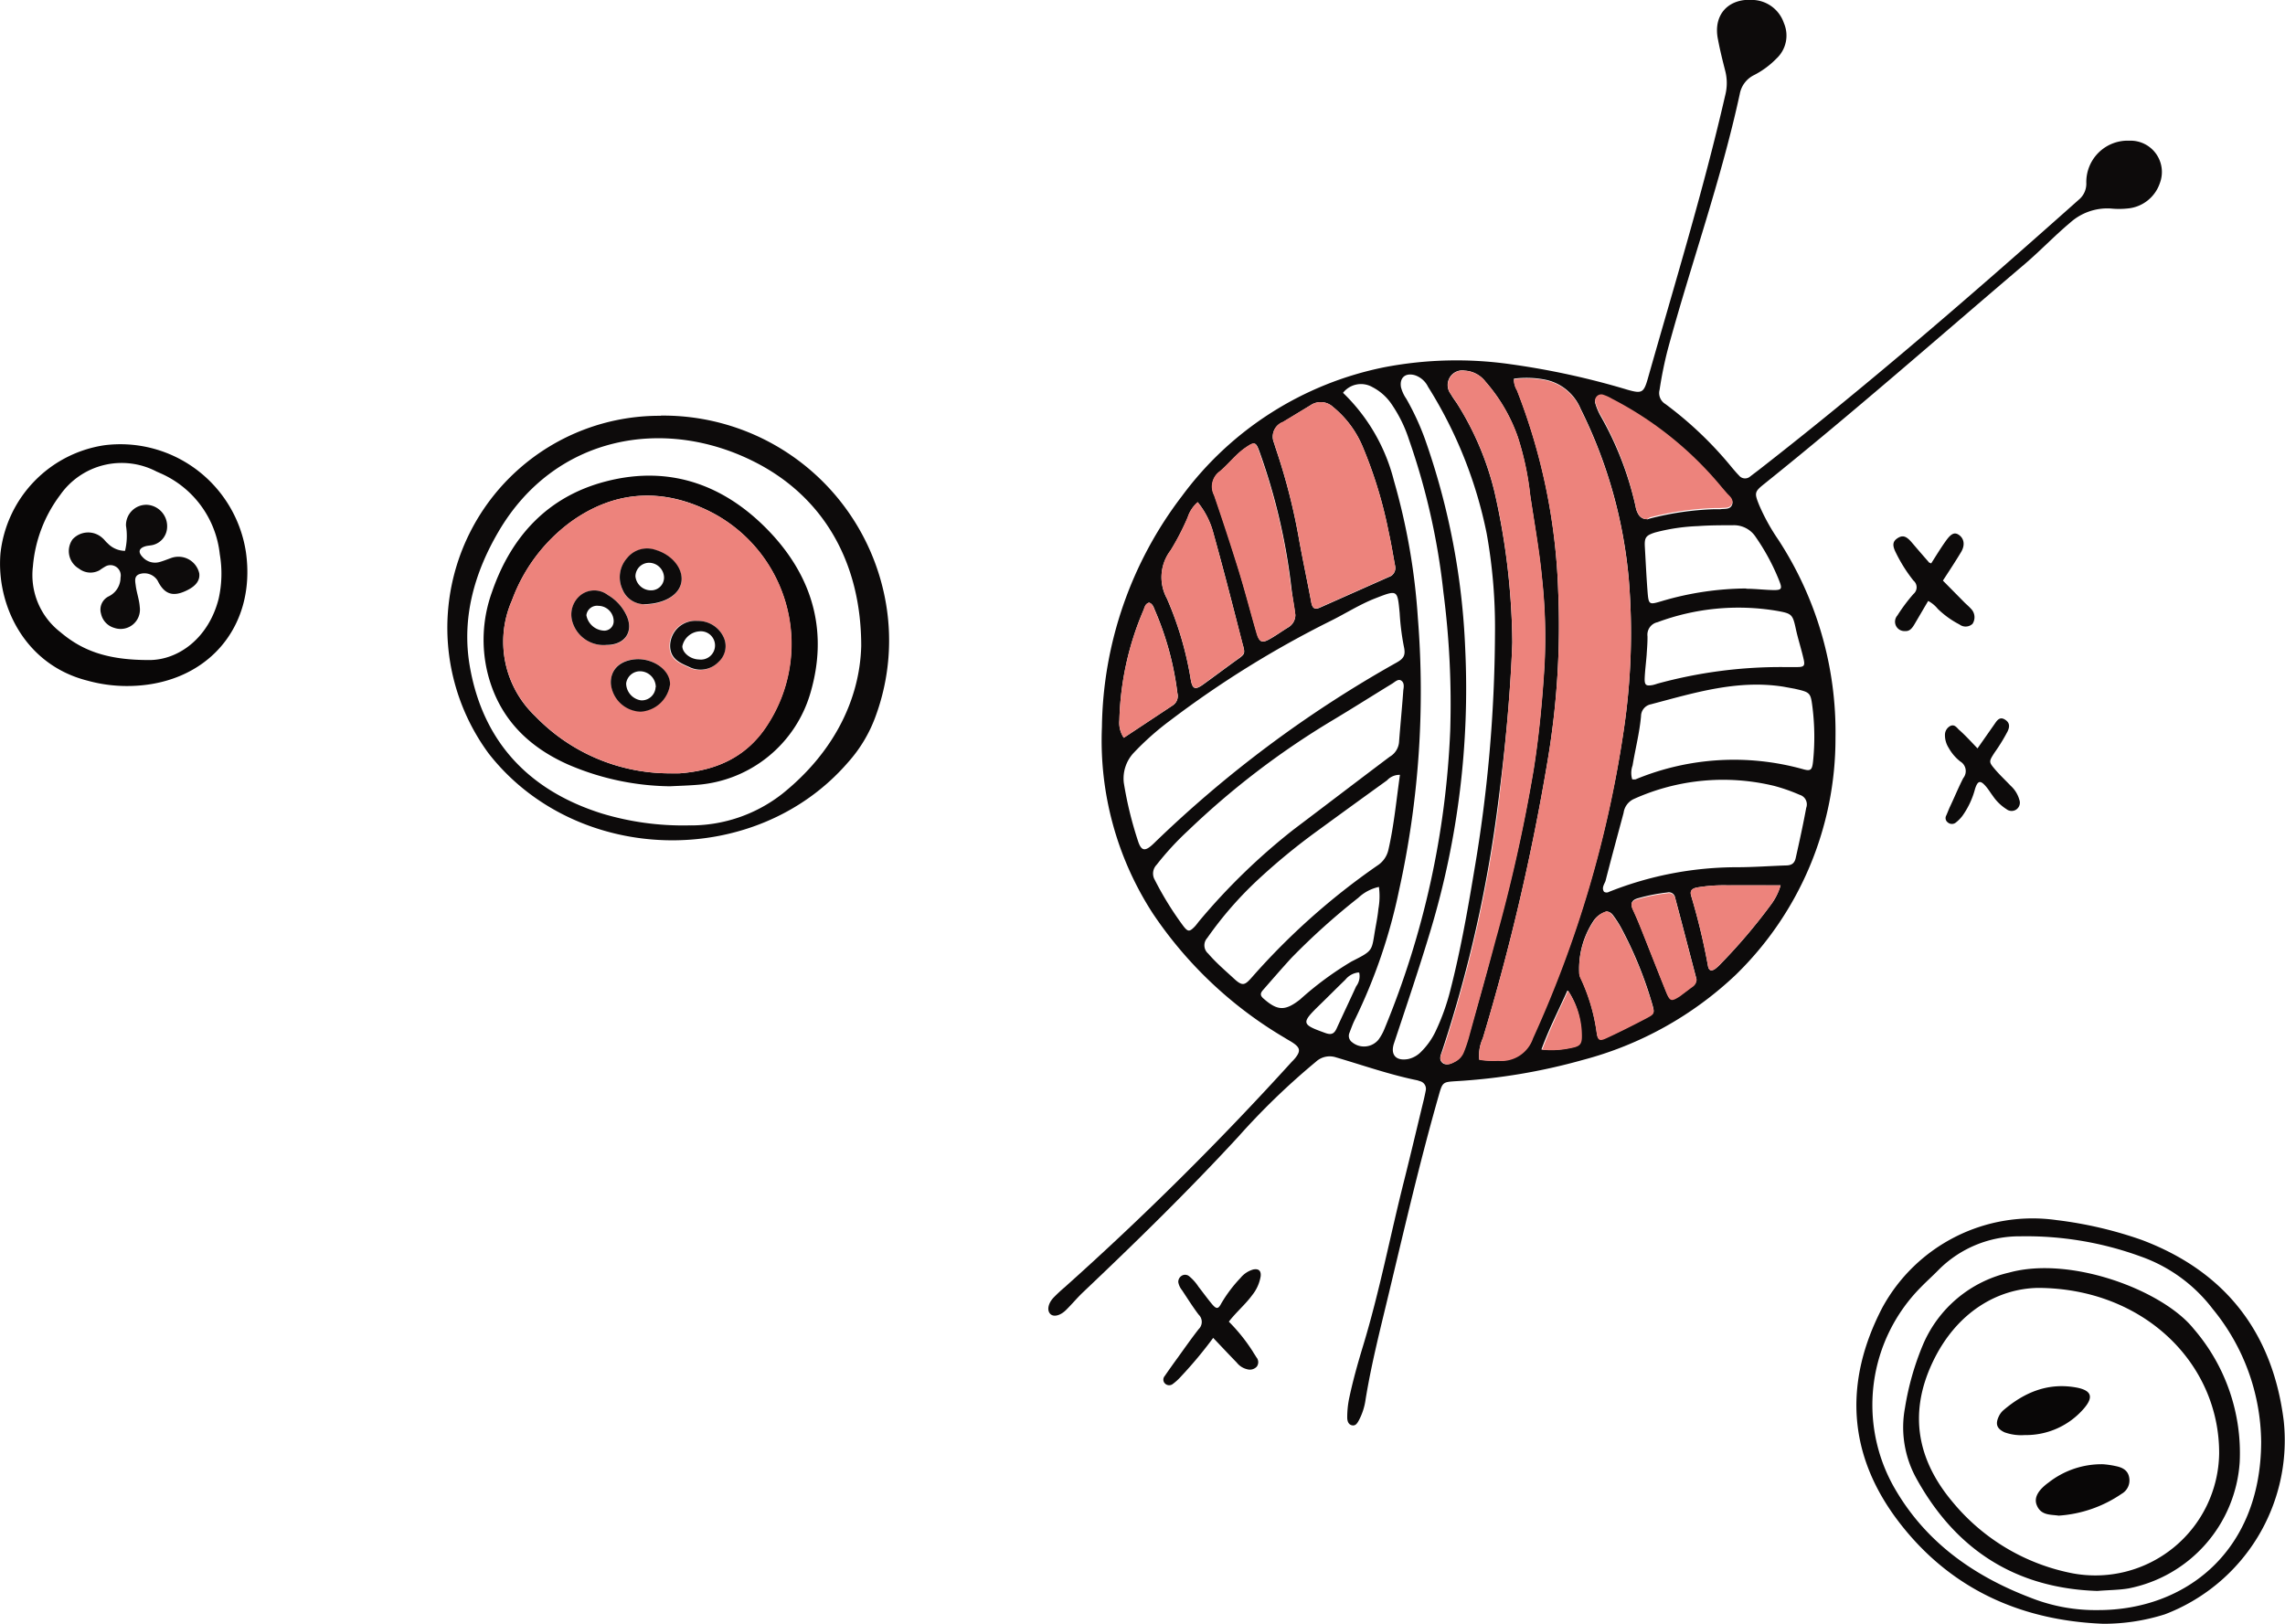<svg xmlns="http://www.w3.org/2000/svg" viewBox="0 0 243.59 173.12"><defs><style>.cls-1{fill:#0d0b0b;}.cls-2{fill:#090707;}.cls-3{fill:#ed837c;}</style></defs><g id="Layer_2" data-name="Layer 2"><g id="Layer_1-2" data-name="Layer 1"><path class="cls-1" d="M70.48,44.31a24.09,24.09,0,0,1,23.81,19.2,23.41,23.41,0,0,1-1,13,15,15,0,0,1-2.88,4.76c-9.91,11.48-29,11-38.32-.94a22.6,22.6,0,0,1,18.34-36ZM91.81,68.87c0-9.08-4.16-15.94-11.28-19.58-9.65-4.94-21.35-2.89-27.37,7.36-2.59,4.41-3.95,9.22-3.09,14.31,1.38,8.13,6.33,13.34,14.12,15.78A29.87,29.87,0,0,0,73.41,88a15.81,15.81,0,0,0,10-3.38C88.83,80.27,91.66,74.62,91.81,68.87Z"/><path class="cls-1" d="M224.2,173.12c-8.78-.35-16.31-3.71-21.79-10.88s-5.85-14.93-1.75-22.82a18.24,18.24,0,0,1,18.57-9.34,42.73,42.73,0,0,1,9.07,2.11c8.94,3.36,14,9.91,15.16,19.34a19.85,19.85,0,0,1-12.67,20.58A21.54,21.54,0,0,1,224.2,173.12Zm-.51-1.46c9.23,0,17.31-6.19,17.36-17.9a22.64,22.64,0,0,0-5.17-14.21,16.57,16.57,0,0,0-7.7-5.6,35.58,35.58,0,0,0-12.8-2.14,12.15,12.15,0,0,0-8.7,3.56c-.61.63-1.28,1.22-1.89,1.85a17.82,17.82,0,0,0-2.85,21.39c3.32,5.8,8.46,9.43,14.6,11.76A18.75,18.75,0,0,0,223.69,171.66Z"/><path class="cls-2" d="M13.46,73.14a15.73,15.73,0,0,1-4.16-.58C2.6,70.86-.41,64.47.05,59A13.09,13.09,0,0,1,11.13,47.47,13.54,13.54,0,0,1,26.22,58.89C27.36,67,21.89,73.18,13.46,73.14Zm2.46-2.77c3.1,0,6.31-2.33,7.38-6.5a12.21,12.21,0,0,0,.13-4.78,10.65,10.65,0,0,0-6.32-8.63l-.43-.19A8,8,0,0,0,6.41,52.78a14.65,14.65,0,0,0-2.9,7.6,7.69,7.69,0,0,0,2.91,7C8.73,69.34,11.37,70.38,15.92,70.37Z"/><path class="cls-1" d="M195.67,78.67a35.15,35.15,0,0,1-10.61,25.24,37.59,37.59,0,0,1-16.34,9.1,63.42,63.42,0,0,1-13.48,2.26c-1.42.09-1.46.09-1.86,1.51-2,7-3.63,14.05-5.32,21.1-.9,3.77-1.87,7.53-2.49,11.37a6.62,6.62,0,0,1-.72,2.2c-.16.28-.33.59-.72.51s-.51-.46-.51-.84a10.13,10.13,0,0,1,.18-1.91c.4-1.93.93-3.81,1.5-5.69,1.77-5.82,2.9-11.78,4.39-17.67.72-2.87,1.4-5.76,2.1-8.64.07-.31.14-.62.2-.94a.84.84,0,0,0-.62-1l-.27-.09c-2.95-.6-5.79-1.6-8.68-2.45a2.16,2.16,0,0,0-2.14.47,76.2,76.2,0,0,0-8.28,8c-5.3,5.75-10.89,11.21-16.56,16.59-.63.6-1.18,1.27-1.8,1.88s-1.34.78-1.69.4-.22-1.1.35-1.71a15.9,15.9,0,0,1,1.2-1.12,327.12,327.12,0,0,0,24.22-24.05,4.61,4.61,0,0,0,.37-.4c.56-.71.52-1.07-.2-1.57-.3-.21-.62-.37-.93-.57a43.48,43.48,0,0,1-14.05-13.24,33.86,33.86,0,0,1-5.44-19.9A41.38,41.38,0,0,1,126,52.89a35.5,35.5,0,0,1,21.59-13.74,40.79,40.79,0,0,1,13.5-.31,82.77,82.77,0,0,1,12.43,2.72c1.49.42,1.71.33,2.14-1.18,2.85-10.06,5.92-20.05,8.26-30.24a5.2,5.2,0,0,0,0-2.57c-.28-1.1-.56-2.21-.77-3.33C182.58,1.57,184.26-.25,187,0a3.63,3.63,0,0,1,3.17,2.46,3.35,3.35,0,0,1-.79,3.78A9.16,9.16,0,0,1,187,8a2.8,2.8,0,0,0-1.53,2c-2,9.25-5.21,18.15-7.68,27.26a42.33,42.33,0,0,0-.87,4.29,1.36,1.36,0,0,0,.61,1.52,39.54,39.54,0,0,1,7.12,6.8c.24.28.47.56.73.82a.83.83,0,0,0,1.22.09l.87-.66c11.76-9.16,23-18.91,34.14-28.83a2.21,2.21,0,0,0,.8-1.77A4.41,4.41,0,0,1,227,15a3.34,3.34,0,0,1,3.25,4.52,4,4,0,0,1-3.47,2.71,8.83,8.83,0,0,1-1.78,0,5.93,5.93,0,0,0-4.29,1.49c-1.68,1.41-3.19,3-4.86,4.43C206.62,36,197.54,44,188.14,51.54c-1.12.89-1.13,1-.61,2.3a21.61,21.61,0,0,0,2.05,3.71A37.5,37.5,0,0,1,195.67,78.67Zm-38,34.3a9.21,9.21,0,0,0,2,.08,3.56,3.56,0,0,0,3.7-2.4A121.7,121.7,0,0,0,173.1,77.8a70,70,0,0,0,.54-16,50.72,50.72,0,0,0-5.13-18.2,5.21,5.21,0,0,0-3.87-3.14,10.41,10.41,0,0,0-3.25-.09,2.19,2.19,0,0,0,.32,1.21A64.37,64.37,0,0,1,166.11,63,86.2,86.2,0,0,1,165,81a238.4,238.4,0,0,1-6.93,29.71A4.33,4.33,0,0,0,157.7,113ZM119.8,83.44a40,40,0,0,0,1.55,6.33c.35,1,.76,1,1.61.19a124.59,124.59,0,0,1,25.85-19.28c.86-.47,1.06-.82.84-1.79a26.39,26.39,0,0,1-.44-3.53c-.24-2.5-.21-2.5-2.62-1.56-1.66.65-3.16,1.62-4.76,2.41a107.38,107.38,0,0,0-17.08,10.6,29.71,29.71,0,0,0-3.89,3.45A4,4,0,0,0,119.8,83.44Zm41.42-14.93c-.2,5.64-.79,11.59-1.57,17.52a140.36,140.36,0,0,1-5.91,26c-.14.43-.38.89,0,1.26s1,.11,1.4-.13a1.94,1.94,0,0,0,.86-1,14.9,14.9,0,0,0,.49-1.42c1-3.52,2-7,2.9-10.56A173.68,173.68,0,0,0,163.49,82c.57-3.61.91-7.24,1.14-10.89a58.19,58.19,0,0,0-.25-9.43c-.3-3-.83-6-1.27-8.95a30.82,30.82,0,0,0-1.31-6.14,17.87,17.87,0,0,0-3.43-5.89,3,3,0,0,0-2.22-1.19,1.56,1.56,0,0,0-1.5,2.49c.2.36.45.7.66,1a31.48,31.48,0,0,1,4,9.41A75,75,0,0,1,161.22,68.51Zm-1.85-.87a56.68,56.68,0,0,0-.88-10.74,46.68,46.68,0,0,0-6.26-15.67A2.39,2.39,0,0,0,150.82,40c-1-.28-1.64.27-1.47,1.28a3.88,3.88,0,0,0,.57,1.24,27.54,27.54,0,0,1,2,4.33,76.3,76.3,0,0,1,4.28,22.37,89.46,89.46,0,0,1-3.67,29.89c-1.22,4.07-2.58,8.08-3.92,12.11-.42,1.24.21,1.93,1.51,1.69a2.75,2.75,0,0,0,1.4-.8,7.72,7.72,0,0,0,1.56-2.24,23.64,23.64,0,0,0,1.52-4.25c1.08-4.2,1.84-8.46,2.55-12.74A153.19,153.19,0,0,0,159.37,67.64Zm-9.77,5.93c.06-.36.11-.77-.21-1s-.67.12-.95.3c-2.18,1.33-4.33,2.7-6.51,4a86.19,86.19,0,0,0-15.3,11.71,30.8,30.8,0,0,0-3.33,3.62,1.34,1.34,0,0,0-.19,1.62,34.45,34.45,0,0,0,3,4.86c.52.69.69.69,1.26.1.19-.2.34-.43.52-.64a67.09,67.09,0,0,1,10-9.69c3.42-2.58,6.83-5.19,10.26-7.77a2,2,0,0,0,1-1.65C149.29,77.21,149.47,75.39,149.6,73.57Zm-6.43-31.69a19.66,19.66,0,0,1,5.42,9.34,68.85,68.85,0,0,1,2.56,14.67,98.07,98.07,0,0,1-2,29,58.39,58.39,0,0,1-4.72,13.83c-.22.44-.39.92-.57,1.39a.83.83,0,0,0,.27,1,2,2,0,0,0,2.81-.25,5.32,5.32,0,0,0,.66-1.19,93.22,93.22,0,0,0,7-31.79,92.42,92.42,0,0,0-.73-14.77,73,73,0,0,0-3.67-16.25,14.58,14.58,0,0,0-1.79-3.68,5.54,5.54,0,0,0-2.11-1.91A2.44,2.44,0,0,0,143.17,41.88Zm5.57,18.53c-.23-1.21-.42-2.43-.69-3.63a47.13,47.13,0,0,0-2.78-9.15,10.85,10.85,0,0,0-3.16-4.24,1.93,1.93,0,0,0-2.41-.18L136.77,45a1.67,1.67,0,0,0-.93,2.28c.08.31.19.61.29.92a64.8,64.8,0,0,1,2.37,9.41c.4,2.2.87,4.38,1.28,6.58.1.56.3.87.89.61l7.38-3.28A1,1,0,0,0,148.74,60.41ZM171,95.08a.52.52,0,0,0,.54,0,36.9,36.9,0,0,1,13.62-2.62c1.73,0,3.47-.13,5.2-.19.55,0,.93-.16,1.07-.79.4-1.78.79-3.56,1.12-5.35a1.06,1.06,0,0,0-.7-1.39,18.94,18.94,0,0,0-2.71-.95,23.13,23.13,0,0,0-15,1.41,1.91,1.91,0,0,0-1.06,1.47c-.65,2.43-1.31,4.84-1.93,7.27C171,94.31,170.72,94.68,171,95.08ZM149.24,82.61a1.81,1.81,0,0,0-1.38.59q-3.72,2.68-7.43,5.39a67.9,67.9,0,0,0-6.24,5.12A39.12,39.12,0,0,0,128.7,100a1.16,1.16,0,0,0,.1,1.67c.86,1,1.82,1.81,2.75,2.67s1.17.69,1.93-.17a73.46,73.46,0,0,1,13.37-11.9A2.68,2.68,0,0,0,148,90.64C148.61,88,148.85,85.34,149.24,82.61Zm24.78.48a1.25,1.25,0,0,0,.34,0A27.39,27.39,0,0,1,192.18,82c.84.24,1,.12,1.1-.83a25.63,25.63,0,0,0-.06-5.74c-.2-1.61-.25-1.62-1.91-2l-1.2-.22c-4.9-.77-9.5.66-14.12,1.88a1.3,1.3,0,0,0-1.05,1.27c-.16,1.77-.61,3.5-.9,5.25A2.36,2.36,0,0,0,174,83.09Zm1.52-13.28c-.08,1-.18,1.73-.21,2.51s.2.82.83.72a4.44,4.44,0,0,0,.52-.15,49.73,49.73,0,0,1,13.51-1.77c.45,0,.91,0,1.37,0,.78,0,.88-.14.7-.9-.23-1-.55-2-.78-3-.38-1.76-.41-1.8-2.15-2.11a24.75,24.75,0,0,0-12.64,1.23,1.36,1.36,0,0,0-1.06,1.5C175.64,68.54,175.57,69.27,175.54,69.81Zm-37.45-4.25c-.14-1-.31-1.93-.42-2.88a65,65,0,0,0-3.39-14.49c-.39-1.09-.51-1.13-1.51-.45s-1.77,1.72-2.71,2.51a2,2,0,0,0-.61,2.55q1.4,4,2.64,8.07c.68,2.22,1.26,4.48,1.91,6.71.28.93.57,1,1.35.56s1.3-.84,2-1.26A1.53,1.53,0,0,0,138.09,65.56Zm-10.42-12a3.63,3.63,0,0,0-1.06,1.61,26.62,26.62,0,0,1-1.82,3.52,4.71,4.71,0,0,0-.39,5.13,35.92,35.92,0,0,1,2.54,8.64c.18,1,.45,1.14,1.32.52,1.18-.85,2.35-1.73,3.53-2.58.93-.66,1-.66.66-1.79-1-3.93-2-7.85-3.1-11.77A8.69,8.69,0,0,0,127.67,53.53Zm58.48,9.21c.95,0,1.91.12,2.86.14s1-.14.66-1a23.21,23.21,0,0,0-2.52-4.68A2.76,2.76,0,0,0,184.71,56c-1.23,0-2.46,0-3.69.09a20.86,20.86,0,0,0-4.58.68c-1,.32-1.15.54-1.09,1.58.09,1.55.16,3.09.28,4.64s.16,1.5,1.62,1.07A32.31,32.31,0,0,1,186.15,62.74Zm-10.56-7.39.27-.09a31.36,31.36,0,0,1,6.87-1c.23,0,.46,0,.68,0,.44-.07,1,.06,1.22-.44s-.25-.82-.53-1.15-.48-.55-.71-.83a37.3,37.3,0,0,0-11.56-9.25,4.57,4.57,0,0,0-.87-.4.66.66,0,0,0-.88.83,6.37,6.37,0,0,0,.59,1.37A34.65,34.65,0,0,1,174.36,54a2.34,2.34,0,0,0,.33.89A1,1,0,0,0,175.59,55.35Zm-4.37,41.82a2.41,2.41,0,0,0-1.36,1,9.2,9.2,0,0,0-1.51,5.44,1.24,1.24,0,0,0,.11.54,19.93,19.93,0,0,1,1.75,5.86c.12.86.32.93,1.12.55,1.4-.65,2.79-1.35,4.16-2.07.93-.49.92-.52.6-1.62a41.73,41.73,0,0,0-3.28-8,11.07,11.07,0,0,0-.89-1.37A.91.91,0,0,0,171.22,97.17ZM147,94.56a4.63,4.63,0,0,0-2.2,1.16,73.43,73.43,0,0,0-7.13,6.41c-1,1.09-2,2.25-3,3.39-.26.29-.41.56,0,.92,1.51,1.34,2.32,1.37,3.91.13a34.54,34.54,0,0,1,5.5-4.06c2.42-1.22,2.11-1.11,2.55-3.59.12-.67.25-1.34.31-2A7.61,7.61,0,0,0,147,94.56ZM122.5,64.25c-.44.12-.47.54-.62.85a31.75,31.75,0,0,0-2.55,11.69,2.87,2.87,0,0,0,.47,1.87L125,75.22a1.19,1.19,0,0,0,.52-1.31,32.12,32.12,0,0,0-2.39-8.82C123,64.78,122.9,64.38,122.5,64.25Zm67.32,30.14c-2,0-3.83,0-5.64,0a17.08,17.08,0,0,0-3.27.23c-.56.12-.79.36-.61.94a68.2,68.2,0,0,1,1.78,7.44c.1.54.4.55.77.29a4.45,4.45,0,0,0,.6-.55,59.63,59.63,0,0,0,5.31-6.25A6.5,6.5,0,0,0,189.82,94.39Zm-9,10,0-.13c-.75-2.86-1.49-5.72-2.25-8.58a.67.67,0,0,0-.82-.53,19.2,19.2,0,0,0-3.21.64c-.64.2-.73.59-.47,1.16s.59,1.33.86,2c.89,2.24,1.77,4.49,2.67,6.73.41,1,.55,1,1.48.46.46-.3.89-.63,1.33-1A.92.92,0,0,0,180.86,104.42Zm-36-.71a2.06,2.06,0,0,0-1.39.76c-.95.92-1.88,1.86-2.83,2.78-1.89,1.85-1.85,2,.62,2.89.68.26,1,.14,1.28-.48.68-1.49,1.4-3,2.07-4.47A1.78,1.78,0,0,0,144.9,103.71Zm22.27,1.93c-1,2.22-2,4.17-2.77,6.28a9.73,9.73,0,0,0,3.14-.19c.88-.17,1.11-.39,1.1-1.26A8.63,8.63,0,0,0,167.17,105.64Z"/><path class="cls-1" d="M131,140.91a18.76,18.76,0,0,1,2.57,3.21c.11.2.25.38.36.58a.8.8,0,0,1,.05,1,1,1,0,0,1-1,.29,2,2,0,0,1-1.14-.72c-.82-.84-1.62-1.7-2.51-2.63a44.81,44.81,0,0,1-3.4,4.08,5.91,5.91,0,0,1-.9.83.63.63,0,0,1-.87-.08.58.58,0,0,1,0-.76c.46-.67.94-1.34,1.42-2,.72-1,1.42-2,2.2-3a1.07,1.07,0,0,0,0-1.55c-.63-.83-1.19-1.73-1.77-2.6a1.9,1.9,0,0,1-.4-.86A.77.77,0,0,1,126,136a.68.68,0,0,1,.76.06,4.84,4.84,0,0,1,1,1.12c.48.61.93,1.24,1.43,1.84s.69.54,1-.05a14.7,14.7,0,0,1,2.05-2.72,2.72,2.72,0,0,1,1.35-.9c.58-.12.87.13.8.73a4.32,4.32,0,0,1-.9,2C132.78,139.06,131.79,139.88,131,140.91Z"/><path class="cls-1" d="M205.55,64.07l-1.45,2.47c-.24.4-.5.78-1,.74a1,1,0,0,1-.83-1.66,18.36,18.36,0,0,1,1.72-2.3.92.92,0,0,0,0-1.41,16.12,16.12,0,0,1-1.89-3c-.4-.79-.33-1.2.2-1.54s.92-.22,1.5.46,1.19,1.39,1.79,2.07c0,.07.15.1.28.17.51-.8,1-1.61,1.55-2.38s.92-1,1.41-.66.71,1,.24,1.81c-.6,1-1.26,2-1.95,3.06l2.29,2.32c.23.23.48.43.69.67a1.28,1.28,0,0,1,.18,1.62,1.08,1.08,0,0,1-1.39.07,9.7,9.7,0,0,1-2.32-1.67A3.28,3.28,0,0,0,205.55,64.07Z"/><path class="cls-1" d="M210.81,79.79l1.82-2.6c.26-.38.54-.81,1.09-.48s.54.78.28,1.3a19.27,19.27,0,0,1-1.36,2.21c-.64,1-.65,1,.09,1.87.51.59,1.08,1.12,1.61,1.68a3.15,3.15,0,0,1,.93,1.5.88.88,0,0,1-1.37,1,4.94,4.94,0,0,1-1.46-1.42c-.25-.33-.46-.69-.73-1-.59-.69-.87-.64-1.16.25A8.77,8.77,0,0,1,209.19,87a3.92,3.92,0,0,1-.67.68.67.67,0,0,1-.88,0,.57.57,0,0,1-.16-.74c.13-.29.24-.59.37-.88.48-1,.92-2.09,1.44-3.1a1.19,1.19,0,0,0-.31-1.77,4.81,4.81,0,0,1-1.24-1.45,2.52,2.52,0,0,1-.4-1.43,1.07,1.07,0,0,1,.55-.9c.43-.22.67.11.92.37C209.44,78.33,210.06,79,210.81,79.79Z"/><path class="cls-3" d="M157.7,113a4.33,4.33,0,0,1,.37-2.29A238.4,238.4,0,0,0,165,81a86.2,86.2,0,0,0,1.11-18,64.37,64.37,0,0,0-4.4-21.36,2.19,2.19,0,0,1-.32-1.21,10.41,10.41,0,0,1,3.25.09,5.21,5.21,0,0,1,3.87,3.14,50.72,50.72,0,0,1,5.13,18.2,70,70,0,0,1-.54,16,121.7,121.7,0,0,1-9.67,32.85,3.56,3.56,0,0,1-3.7,2.4A9.21,9.21,0,0,1,157.7,113Z"/><path class="cls-3" d="M161.22,68.51a75,75,0,0,0-1.89-16.08,31.48,31.48,0,0,0-4-9.41c-.21-.34-.46-.68-.66-1a1.56,1.56,0,0,1,1.5-2.49,3,3,0,0,1,2.22,1.19,17.87,17.87,0,0,1,3.43,5.89,30.82,30.82,0,0,1,1.31,6.14c.44,3,1,5.95,1.27,8.95a58.19,58.19,0,0,1,.25,9.43c-.23,3.65-.57,7.28-1.14,10.89a173.68,173.68,0,0,1-4.05,18.16c-.94,3.53-1.93,7-2.9,10.56a14.9,14.9,0,0,1-.49,1.42,1.94,1.94,0,0,1-.86,1c-.45.24-.94.51-1.4.13s-.19-.83,0-1.26a140.36,140.36,0,0,0,5.91-26C160.43,80.1,161,74.15,161.22,68.51Z"/><path class="cls-3" d="M148.74,60.41a1,1,0,0,1-.69,1.08l-7.38,3.28c-.59.26-.79,0-.89-.61-.41-2.2-.88-4.38-1.28-6.58a64.8,64.8,0,0,0-2.37-9.41c-.1-.31-.21-.61-.29-.92a1.67,1.67,0,0,1,.93-2.28l2.93-1.76a1.93,1.93,0,0,1,2.41.18,10.85,10.85,0,0,1,3.16,4.24,47.13,47.13,0,0,1,2.78,9.15C148.32,58,148.51,59.2,148.74,60.41Z"/><path class="cls-3" d="M138.09,65.56a1.53,1.53,0,0,1-.78,1.32c-.66.42-1.29.86-2,1.26s-1.07.37-1.35-.56c-.65-2.23-1.23-4.49-1.91-6.71q-1.25-4-2.64-8.07a2,2,0,0,1,.61-2.55c.94-.79,1.69-1.8,2.71-2.51s1.12-.64,1.51.45a65,65,0,0,1,3.39,14.49C137.78,63.63,138,64.58,138.09,65.56Z"/><path class="cls-3" d="M127.67,53.53a8.69,8.69,0,0,1,1.68,3.28c1.07,3.92,2.08,7.84,3.1,11.77.3,1.13.27,1.13-.66,1.79-1.18.85-2.35,1.73-3.53,2.58-.87.62-1.14.51-1.32-.52a35.92,35.92,0,0,0-2.54-8.64,4.71,4.71,0,0,1,.39-5.13,26.62,26.62,0,0,0,1.82-3.52A3.63,3.63,0,0,1,127.67,53.53Z"/><path class="cls-3" d="M175.59,55.35a1,1,0,0,1-.9-.5,2.34,2.34,0,0,1-.33-.89,34.65,34.65,0,0,0-3.69-9.66,6.37,6.37,0,0,1-.59-1.37.66.66,0,0,1,.88-.83,4.57,4.57,0,0,1,.87.4,37.3,37.3,0,0,1,11.56,9.25c.23.28.47.55.71.83s.76.63.53,1.15-.78.37-1.22.44c-.22,0-.45,0-.68,0a31.36,31.36,0,0,0-6.87,1Z"/><path class="cls-3" d="M171.22,97.17a.91.91,0,0,1,.7.43,11.07,11.07,0,0,1,.89,1.37,41.73,41.73,0,0,1,3.28,8c.32,1.1.33,1.13-.6,1.62-1.37.72-2.76,1.42-4.16,2.07-.8.38-1,.31-1.12-.55a19.93,19.93,0,0,0-1.75-5.86,1.24,1.24,0,0,1-.11-.54,9.2,9.2,0,0,1,1.51-5.44A2.41,2.41,0,0,1,171.22,97.17Z"/><path class="cls-3" d="M122.5,64.25c.4.13.46.53.62.84a32.12,32.12,0,0,1,2.39,8.82,1.19,1.19,0,0,1-.52,1.31l-5.19,3.44a2.87,2.87,0,0,1-.47-1.87,31.75,31.75,0,0,1,2.55-11.69C122,64.79,122.06,64.37,122.5,64.25Z"/><path class="cls-3" d="M189.82,94.39a6.5,6.5,0,0,1-1.06,2.1,59.63,59.63,0,0,1-5.31,6.25,4.45,4.45,0,0,1-.6.55c-.37.26-.67.25-.77-.29a68.2,68.2,0,0,0-1.78-7.44c-.18-.58,0-.82.61-.94a17.08,17.08,0,0,1,3.27-.23C186,94.37,187.8,94.39,189.82,94.39Z"/><path class="cls-3" d="M180.86,104.42a.92.92,0,0,1-.44.81c-.44.32-.87.65-1.33,1-.93.59-1.07.55-1.48-.46-.9-2.24-1.78-4.49-2.67-6.73-.27-.68-.55-1.35-.86-2s-.17-1,.47-1.16a19.2,19.2,0,0,1,3.21-.64.67.67,0,0,1,.82.53c.76,2.86,1.5,5.72,2.25,8.58Z"/><path class="cls-3" d="M167.17,105.64a8.63,8.63,0,0,1,1.47,4.83c0,.87-.22,1.09-1.1,1.26a9.73,9.73,0,0,1-3.14.19C165.21,109.81,166.12,107.86,167.17,105.64Z"/><path class="cls-2" d="M71.43,83.83a28.19,28.19,0,0,1-10.87-2.32c-4.36-1.94-7.42-5.05-8.59-9.79a14.93,14.93,0,0,1,.47-8.58c2.06-6,6-10.23,12.17-11.82,7-1.81,13,.51,17.8,5.77,4.34,4.79,5.83,10.44,4,16.74a13.64,13.64,0,0,1-12.15,9.85C73.29,83.76,72.36,83.78,71.43,83.83Zm-.2-1.38c.41,0,.83,0,1.24,0,3.93-.31,7.19-1.76,9.38-5.24A15.81,15.81,0,0,0,76,54.7c-5.17-2.72-10.35-2.5-15.12.92A18.09,18.09,0,0,0,54.58,64a10.93,10.93,0,0,0,2.47,12.35A19.92,19.92,0,0,0,71.23,82.45Z"/><path class="cls-1" d="M223.59,169.62c-8.71-.28-15.1-4.39-19.3-12a11.27,11.27,0,0,1-1.21-7.53,29.41,29.41,0,0,1,1.91-6.71,13.17,13.17,0,0,1,9.18-7.7c6.6-1.82,16.42,1.9,19.69,6a20.25,20.25,0,0,1,4.9,14.21,14.71,14.71,0,0,1-11.85,13.46C225.85,169.53,224.74,169.52,223.59,169.62Zm-6.33-32.31c-4.24.07-8.71,2.53-11.27,8s-1.56,10.43,2.22,14.89a22,22,0,0,0,12.73,7.54A13.2,13.2,0,0,0,236.57,155C236.63,145.42,228.58,137.35,217.26,137.31Z"/><path class="cls-1" d="M13.33,58.73a6.76,6.76,0,0,0,.1-2.68,2.17,2.17,0,0,1,2.26-2.23A2.29,2.29,0,0,1,17.8,56.4a2,2,0,0,1-1.42,1.68c-.29.09-.62.08-.91.17-.67.21-.77.62-.27,1.14a1.78,1.78,0,0,0,1.85.52c.39-.11.78-.27,1.17-.41a2.32,2.32,0,0,1,1.38-.07,2.27,2.27,0,0,1,1.64,1.69c.1.72-.32,1.32-1.23,1.78-1.54.79-2.48.49-3.21-1A1.66,1.66,0,0,0,15,61.17c-.75.18-.59.78-.53,1.26.1.77.38,1.52.43,2.29a2.06,2.06,0,0,1-2.72,2.22,2,2,0,0,1-1.41-1.51,1.57,1.57,0,0,1,.82-1.85,2.23,2.23,0,0,0,1.26-2,1.1,1.1,0,0,0-1.59-1.2,7.22,7.22,0,0,0-.65.42,2,2,0,0,1-2.2-.18,2.16,2.16,0,0,1-.68-3.11,2.25,2.25,0,0,1,3.2-.14c.2.16.34.39.54.55A2.6,2.6,0,0,0,13.33,58.73Z"/><path class="cls-3" d="M71.23,82.45a19.92,19.92,0,0,1-14.18-6.12A10.93,10.93,0,0,1,54.58,64a18.09,18.09,0,0,1,6.26-8.36C65.61,52.2,70.79,52,76,54.7a15.81,15.81,0,0,1,5.89,22.5c-2.19,3.48-5.45,4.93-9.38,5.24C72.06,82.48,71.64,82.45,71.23,82.45Zm-2.58-18c2.29,0,3.85-1.13,4-2.46s-1-2.81-2.72-3.32a2.73,2.73,0,0,0-3.08.86,3.06,3.06,0,0,0-.49,3.34A2.52,2.52,0,0,0,68.65,64.42Zm-4,4.34c2.06,0,3-1.52,2.07-3.34a4.9,4.9,0,0,0-1.9-2,2.37,2.37,0,0,0-2.89,0A2.65,2.65,0,0,0,61,66.22,3.46,3.46,0,0,0,64.63,68.76ZM68,70.28c-1.78,0-2.93,1-2.88,2.56a3.3,3.3,0,0,0,3.17,3A3.39,3.39,0,0,0,71.41,73C71.43,71.52,69.81,70.25,68,70.28Zm6.37-4.08a2.69,2.69,0,0,0-3,2.68c0,1.37,1,1.82,2,2.25a2.66,2.66,0,0,0,3.16-.52A2.26,2.26,0,0,0,77.17,68,3,3,0,0,0,74.35,66.2Z"/><path class="cls-1" d="M68.65,64.42a2.52,2.52,0,0,1-2.29-1.58,3.06,3.06,0,0,1,.49-3.34,2.73,2.73,0,0,1,3.08-.86c1.69.51,2.88,1.94,2.72,3.32S70.94,64.38,68.65,64.42ZM69.22,60a1.46,1.46,0,0,0-1.48,1.45,1.66,1.66,0,0,0,1.67,1.49,1.37,1.37,0,0,0,1.38-1.36A1.61,1.61,0,0,0,69.22,60Z"/><path class="cls-1" d="M64.63,68.76A3.46,3.46,0,0,1,61,66.22a2.65,2.65,0,0,1,.91-2.78,2.37,2.37,0,0,1,2.89,0,4.9,4.9,0,0,1,1.9,2C67.65,67.24,66.69,68.77,64.63,68.76Zm-.83-4.17a1.15,1.15,0,0,0-1.29,1,2,2,0,0,0,1.78,1.64,1,1,0,0,0,1.13-1A1.65,1.65,0,0,0,63.8,64.59Z"/><path class="cls-1" d="M68,70.28c1.83,0,3.45,1.24,3.43,2.69a3.39,3.39,0,0,1-3.14,2.91,3.3,3.3,0,0,1-3.17-3C65.05,71.33,66.2,70.32,68,70.28Zm1.91,3a1.7,1.7,0,0,0-1.49-1.7,1.49,1.49,0,0,0-1.67,1.28,1.85,1.85,0,0,0,1.6,1.81A1.48,1.48,0,0,0,69.89,73.25Z"/><path class="cls-1" d="M74.35,66.2A3,3,0,0,1,77.17,68a2.26,2.26,0,0,1-.57,2.57,2.66,2.66,0,0,1-3.16.52c-1-.43-2-.88-2-2.25A2.69,2.69,0,0,1,74.35,66.2Zm-1.61,2.7c0,.69.85,1.39,1.77,1.41a1.51,1.51,0,1,0,.07-3A2,2,0,0,0,72.74,68.9Z"/><path class="cls-2" d="M219.46,161.59c-.86-.13-1.88,0-2.33-1.11-.32-.77.1-1.58,1.26-2.42a9.16,9.16,0,0,1,5.78-1.95,9.37,9.37,0,0,1,1.38.2c.69.14,1.3.43,1.43,1.22a1.64,1.64,0,0,1-.8,1.73A13.43,13.43,0,0,1,219.46,161.59Z"/><path class="cls-2" d="M215.85,153a5.24,5.24,0,0,1-2.15-.29c-.86-.4-1-.91-.61-1.72a2,2,0,0,1,.46-.62c2.27-1.94,4.8-3,7.85-2.43,1.56.31,1.81,1,.75,2.23A8.14,8.14,0,0,1,215.85,153Z"/></g></g></svg>